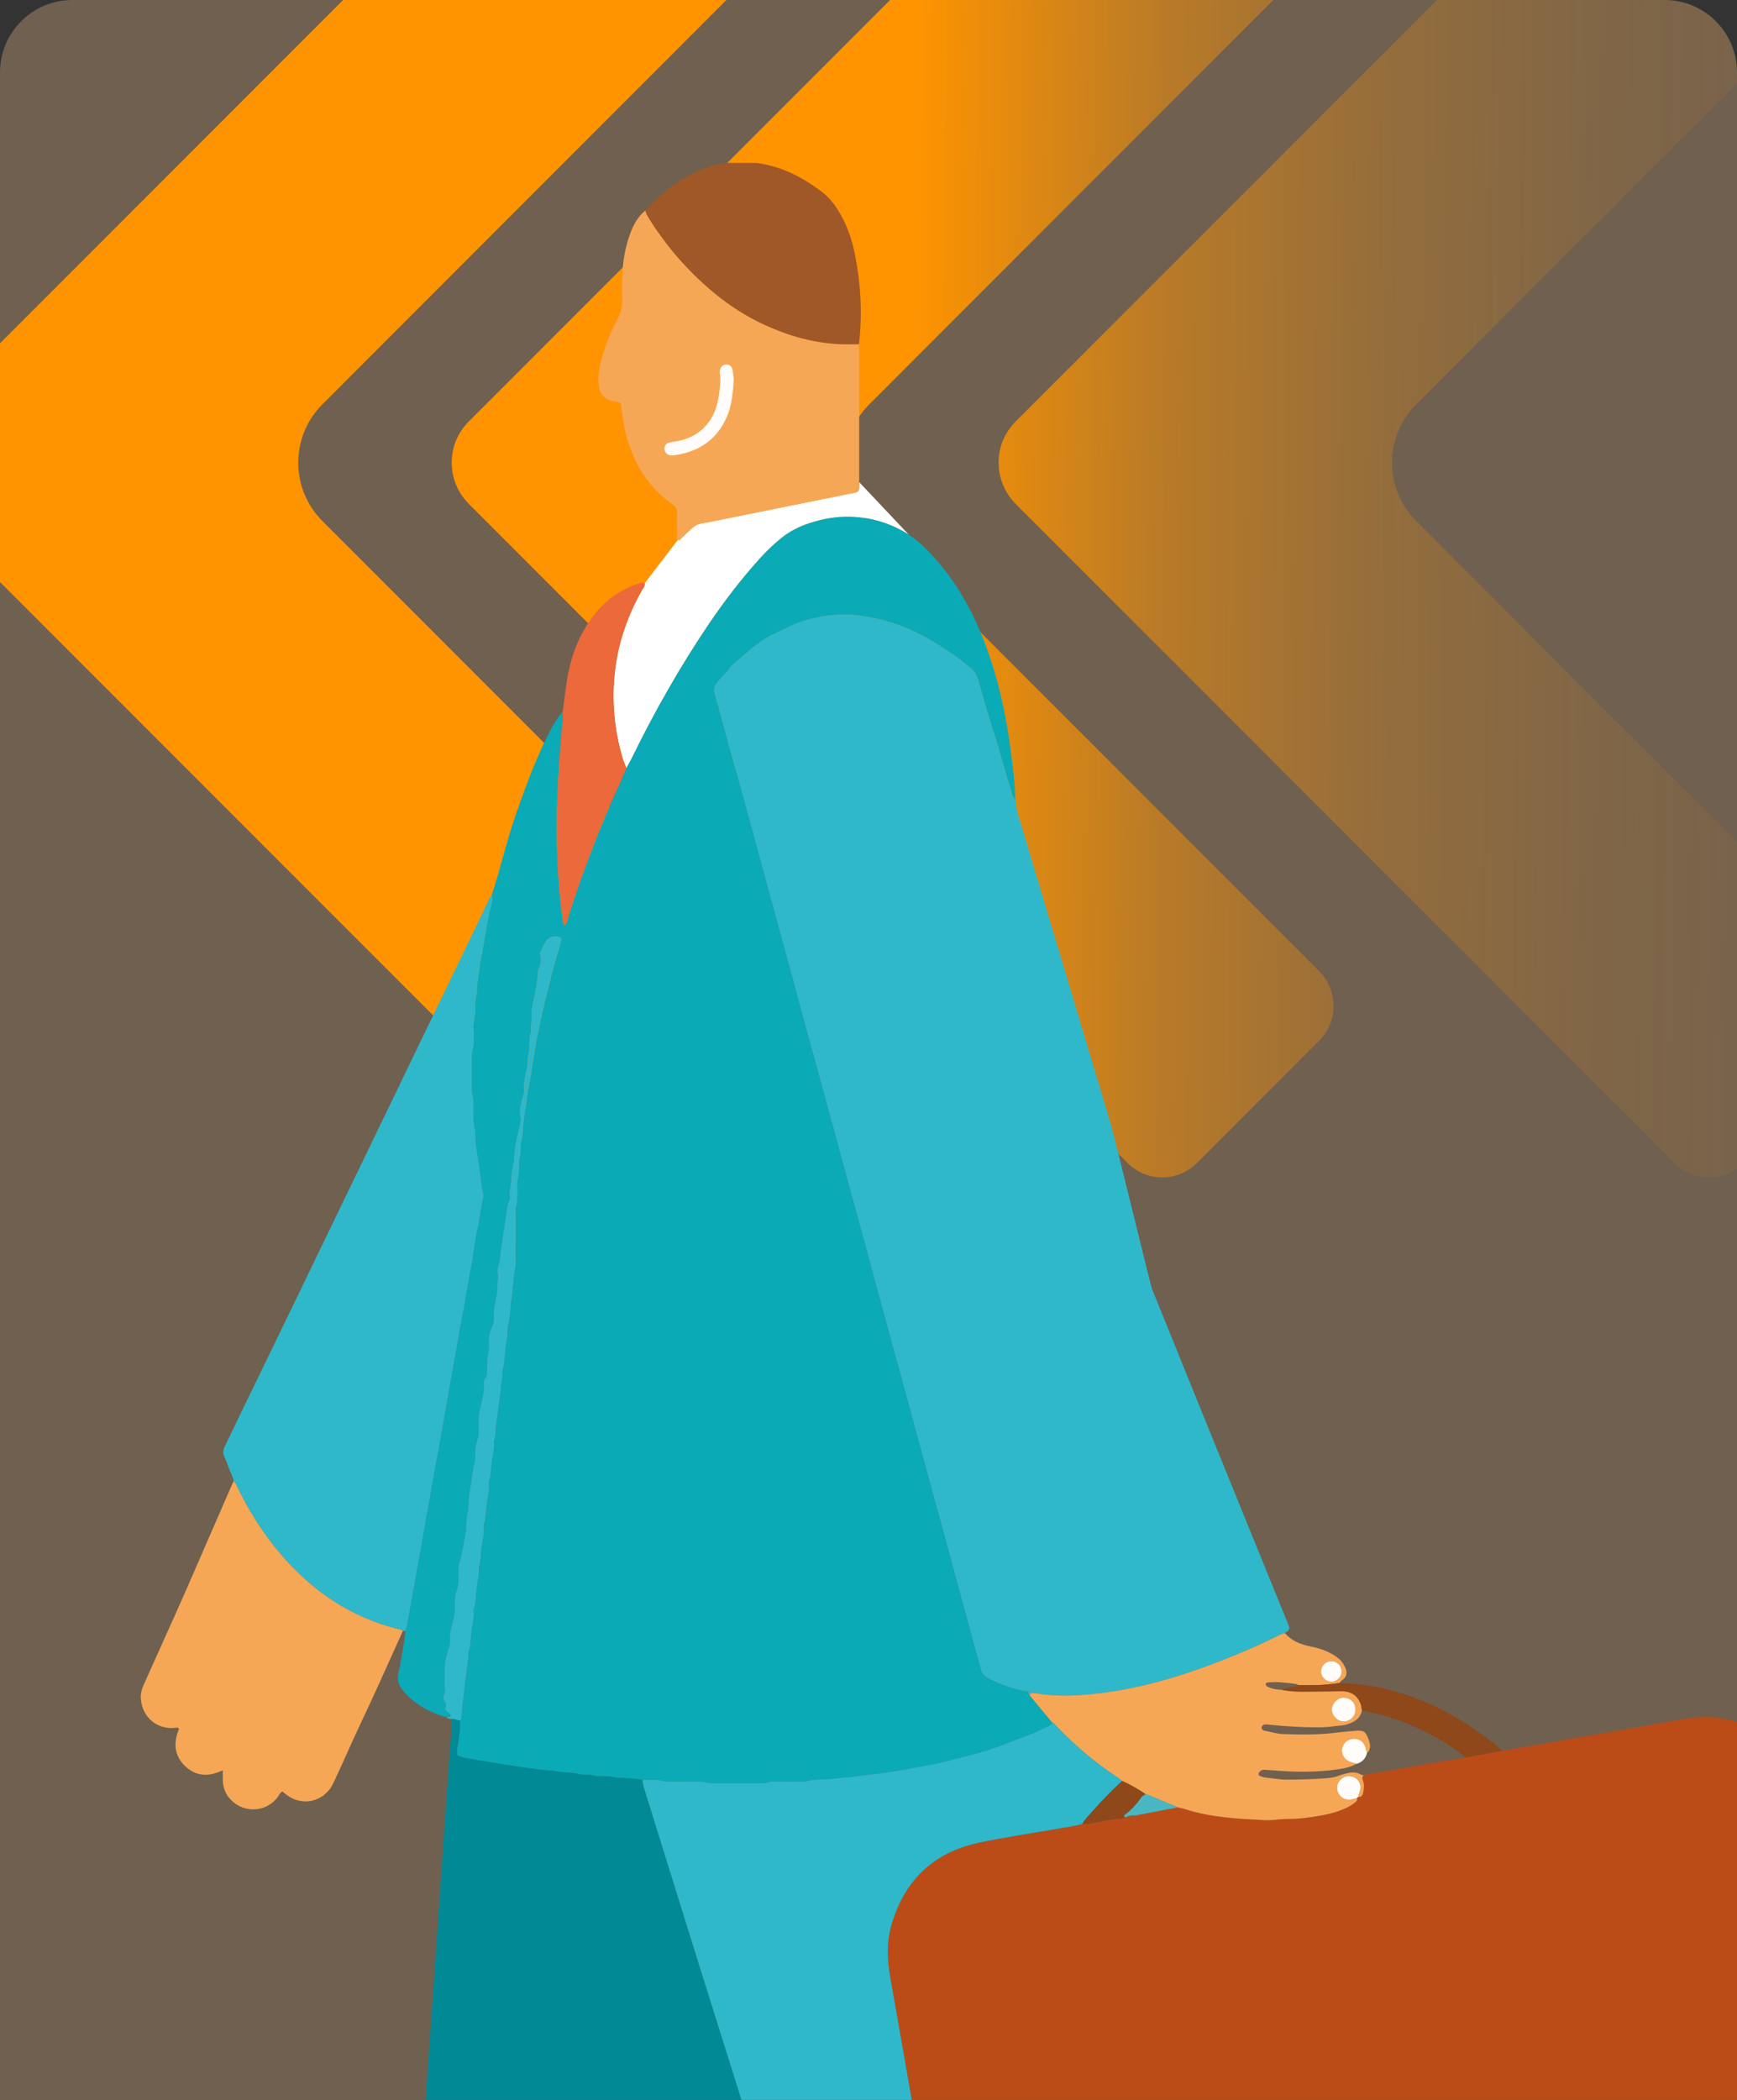 <svg width="288" height="348" viewBox="0 0 288 348" fill="none" xmlns="http://www.w3.org/2000/svg">
<rect x="0" y="0" width="288" height="348" fill="#333333" stroke="none"/>
<g clip-path="url(#clip0_4814_4566)">
<path d="M0 12C0 5.373 5.373 0 12 0H276C282.627 0 288 5.373 288 12V348H0V12Z" fill="#706050"/>
<path d="M168.398 83.504L206.594 121.7L277.628 192.733C280.791 195.926 285.946 195.926 289.139 192.733L309.409 172.463C312.572 169.3 312.572 164.144 309.409 160.952L234.809 86.352C229.465 81.007 229.465 72.348 234.809 67.004L308.328 -6.541C312.105 -10.289 312.105 -16.411 308.328 -20.193L290.224 -38.296C286.446 -42.074 280.324 -42.074 276.546 -38.296L193.357 44.893L168.402 69.848C164.624 73.596 164.624 79.719 168.402 83.5L168.398 83.504Z" fill="url(#paint0_linear_4814_4566)"/>
<path d="M77.726 83.504L115.922 121.7L186.956 192.733C190.119 195.926 195.274 195.926 198.467 192.733L218.737 172.463C221.9 169.3 221.9 164.144 218.737 160.952L144.137 86.352C138.793 81.007 138.793 72.348 144.137 67.004L217.656 -6.541C221.433 -10.289 221.433 -16.411 217.656 -20.193L199.552 -38.296C195.774 -42.074 189.652 -42.074 185.874 -38.296L102.685 44.893L77.73 69.848C73.952 73.596 73.952 79.719 77.73 83.5L77.726 83.504Z" fill="url(#paint1_linear_4814_4566)"/>
<path d="M-12.954 83.504L25.243 121.7L96.276 192.733C99.439 195.926 104.595 195.926 107.787 192.733L128.057 172.463C131.22 169.3 131.22 164.144 128.057 160.952L53.458 86.352C48.113 81.007 48.113 72.348 53.458 67.004L126.976 -6.541C130.754 -10.289 130.754 -16.411 126.976 -20.193L108.872 -38.296C105.095 -42.074 98.972 -42.074 95.195 -38.296L12.006 44.893L-12.95 69.848C-16.728 73.596 -16.728 79.719 -12.95 83.5L-12.954 83.504Z" fill="url(#paint2_linear_4814_4566)"/>
<g clip-path="url(#clip1_4814_4566)">
<path d="M226.696 290.051C226.696 291.331 225.659 292.368 224.379 292.368C223.099 292.368 222.062 291.331 222.062 290.051C222.062 288.772 223.099 287.735 224.379 287.735C225.659 287.735 226.696 288.772 226.696 290.051Z" fill="#FFFCF9"/>
<path d="M150.721 88.647C147.753 86.751 144.485 85.735 140.941 85.643C138.624 85.584 136.391 85.993 134.2 86.707C132.544 87.245 131.008 88.018 129.636 89.103C128.279 90.178 127.039 91.382 125.883 92.67C122.913 95.973 120.204 99.486 117.707 103.158C112.785 110.393 108.499 117.99 104.66 125.845C104.415 126.347 104.126 126.825 103.856 127.315C103.64 126.75 103.391 126.194 103.217 125.614C102.66 123.735 102.243 121.825 102.004 119.871C101.351 114.548 101.803 109.343 103.533 104.262C104.285 102.048 105.247 99.924 106.396 97.884C106.614 97.5 106.964 97.153 106.908 96.644L112.408 89.445C112.729 89.612 112.888 89.262 113.076 89.088C113.663 88.554 114.228 87.993 114.815 87.461C115.234 87.078 115.709 86.843 116.298 86.745C117.814 86.495 119.32 86.166 120.828 85.863C127.638 84.489 134.443 83.112 141.255 81.739C142.436 81.5 142.438 81.506 142.451 80.32V79.899L150.716 88.647H150.721Z" fill="white"/>
<path d="M310.684 364.672C308.669 372.005 304.053 376.792 296.619 378.543C292.541 379.502 288.368 380.065 284.238 380.792C280.243 381.496 276.245 382.175 272.25 382.876C268.256 383.576 264.266 384.294 260.269 384.992C256.275 385.689 252.276 386.37 248.282 387.066C244.149 387.786 240.016 388.509 235.886 389.242C234.373 389.512 232.865 389.818 231.355 390.105C231.217 390.105 231.072 390.09 230.938 390.113C228.504 390.549 226.072 390.999 223.634 391.422C218.532 392.31 213.427 393.182 208.325 394.072C203.775 394.866 199.228 395.689 194.678 396.487C189.578 397.379 184.469 398.242 179.371 399.149C176.903 399.589 174.442 399.646 172.002 399.059C164.759 397.315 160.031 392.868 157.884 385.721C157.346 383.928 157.149 382.062 156.824 380.225C155.827 374.617 154.874 369.002 153.892 363.392C152.91 357.783 151.911 352.176 150.926 346.566C149.82 340.268 148.731 333.965 147.608 327.669C147.082 324.73 146.982 321.8 147.832 318.922C149.99 311.607 154.791 306.997 162.254 305.386C166.583 304.454 170.984 303.853 175.347 303.061C176.721 302.814 178.122 302.686 179.463 302.261C179.926 302.244 180.404 302.293 180.85 302.198C182.611 301.828 184.369 301.432 186.176 301.363C186.296 301.356 186.411 301.228 186.528 301.157L186.658 301.122L186.79 301.134C187.28 301.13 187.8 301.279 188.219 300.874C189.216 300.684 190.21 300.491 191.205 300.301C192.561 300.039 193.916 299.779 195.271 299.519C195.68 299.616 196.096 299.683 196.492 299.812C200.792 301.214 205.256 301.402 209.716 301.643C210.932 301.71 212.129 301.446 213.337 301.446C215.346 301.446 217.329 301.199 219.296 300.824C220.853 300.527 222.377 300.097 223.779 299.324C224.143 299.123 224.478 298.868 224.805 298.608C224.994 298.457 225.073 298.233 224.979 297.982C225.05 297.921 225.121 297.858 225.195 297.795C225.739 297.875 225.945 297.498 226.024 297.085C226.16 296.365 226.232 295.627 225.928 294.924C225.798 294.618 225.917 294.396 226.081 294.165C230.211 293.445 234.34 292.72 238.47 292.004C239.939 291.75 241.411 291.52 242.882 291.279C244.947 290.9 247.01 290.523 249.075 290.146C253.304 289.406 257.533 288.669 261.762 287.932C265.164 287.337 268.564 286.74 271.965 286.147C274.77 285.661 277.564 285.087 280.384 284.717C284.397 284.185 288.203 284.989 291.707 287.017C296.828 289.976 299.899 294.419 300.938 300.229C302.352 308.134 303.722 316.05 305.104 323.961C306.179 330.126 307.241 336.292 308.313 342.457C309.073 346.826 310.102 351.158 310.605 355.567C311.396 362.517 310.776 364.362 310.69 364.674L310.684 364.672Z" fill="#BB4C18"/>
<path d="M174.443 285.446C174.399 285.575 174.389 285.779 174.303 285.82C173.213 286.35 172.128 286.893 171.012 287.354C169.68 287.907 168.299 288.338 166.971 288.902C164.477 289.962 161.852 290.6 159.251 291.296C157.012 291.897 154.752 292.419 152.462 292.812C150.363 293.173 148.277 293.604 146.159 293.866C145.332 293.971 144.5 294.054 143.675 294.167C142.02 294.394 140.362 294.547 138.705 294.72C137.358 294.861 136.019 294.938 134.673 294.968C134.534 294.972 134.384 294.978 134.26 295.033C133.682 295.288 133.068 295.232 132.465 295.234C131.204 295.24 129.943 295.234 128.682 295.24C128.355 295.24 128.003 295.183 127.708 295.288C126.843 295.59 125.955 295.51 125.075 295.512C122.834 295.523 120.593 295.519 118.351 295.512C117.979 295.512 117.576 295.567 117.239 295.449C116.552 295.209 115.859 295.242 115.163 295.24C113.808 295.234 112.455 295.24 111.1 295.234C110.773 295.234 110.423 295.294 110.124 295.2C108.932 294.817 107.717 294.993 106.513 294.968C105.13 294.817 103.752 294.578 102.351 294.653C102.307 294.653 102.256 294.653 102.214 294.639C101.36 294.329 100.47 294.415 99.588 294.39C99.265 294.377 98.92 294.4 98.62 294.297C98.073 294.113 97.522 294.126 96.965 294.111C96.687 294.103 96.398 294.111 96.132 294.042C94.915 293.711 93.647 293.807 92.414 293.579C91.281 293.372 90.11 293.374 88.962 293.219C87.175 292.982 85.393 292.691 83.61 292.423C82.787 292.297 81.964 292.178 81.143 292.039C79.729 291.798 78.317 291.551 76.905 291.298C76.679 291.258 76.451 291.204 76.235 291.126C75.891 291.005 75.703 290.76 75.73 290.383C75.743 290.198 75.753 290.012 75.785 289.827C76.057 288.275 76.321 286.721 76.273 285.138C76.354 285.027 76.499 284.916 76.501 284.8C76.528 283.776 76.725 282.767 76.8 281.753C76.878 280.684 77.085 279.637 77.178 278.571C77.312 277.05 77.641 275.546 77.686 274.011C77.691 273.871 77.686 273.722 77.737 273.596C78.116 272.574 78.055 271.481 78.179 270.431C78.315 269.286 78.667 268.144 78.531 266.967C78.516 266.833 78.543 266.682 78.589 266.554C78.945 265.53 78.893 264.439 79.027 263.387C79.172 262.241 79.505 261.1 79.377 259.923C79.362 259.791 79.394 259.64 79.44 259.51C79.811 258.488 79.706 257.395 79.863 256.341C80.032 255.206 80.347 254.056 80.219 252.879C80.204 252.747 80.248 252.6 80.29 252.466C80.627 251.44 80.571 250.35 80.709 249.297C80.86 248.153 81.199 247.012 81.061 245.832C81.046 245.702 81.101 245.558 81.143 245.424C81.448 244.391 81.421 243.306 81.555 242.253C81.702 241.107 82.041 239.965 81.899 238.788C82.255 237.948 82.115 237.039 82.253 236.17C82.435 235.024 82.619 233.878 82.714 232.724C82.806 231.614 83.135 230.525 83.043 229.398C83.44 228.61 83.149 227.724 83.386 226.92C83.688 225.883 83.688 224.798 83.792 223.749C83.907 222.597 84.251 221.459 84.15 220.284C84.14 220.152 84.211 220.012 84.232 219.874C84.387 218.82 84.651 217.765 84.659 216.709C84.666 215.534 85.093 214.413 84.988 213.24C85.307 212.484 85.133 211.657 85.311 210.898C85.497 210.109 85.531 209.334 85.531 208.542C85.531 206.064 85.531 203.586 85.537 201.108C85.537 200.689 85.472 200.237 85.602 199.856C85.87 199.074 85.791 198.285 85.814 197.497C85.832 196.797 85.724 196.069 85.889 195.405C86.086 194.613 86.073 193.834 86.096 193.046C86.107 192.673 86.059 192.273 86.178 191.934C86.385 191.339 86.365 190.742 86.379 190.135C86.385 189.81 86.344 189.462 86.44 189.161C86.813 187.992 86.71 186.762 86.882 185.57C87.031 184.569 87.194 183.553 87.284 182.535C87.42 181.017 87.791 179.521 88.042 178.013C88.354 176.136 88.595 174.247 88.956 172.381C89.391 170.15 89.875 167.923 90.42 165.716C91.136 162.825 91.798 159.922 92.722 157.088C92.866 156.648 92.954 156.187 93.044 155.731C93.082 155.532 92.971 155.354 92.774 155.297C91.813 155.023 90.996 155.286 90.453 156.122C90.124 156.629 89.896 157.197 89.622 157.739C89.536 157.913 89.504 158.097 89.586 158.28C89.886 158.937 89.666 159.555 89.454 160.179C89.349 160.487 89.207 160.806 89.201 161.12C89.152 162.804 88.746 164.427 88.426 166.067C88.275 166.838 88.067 167.641 88.145 168.403C88.237 169.297 87.921 170.148 88.04 171.023C87.5 172.404 88.049 173.918 87.5 175.298C87.565 176.147 87.42 176.97 87.215 177.787C86.972 178.744 86.88 179.712 86.93 180.694C86.951 181.075 86.829 181.419 86.714 181.781C86.348 182.919 85.929 184.06 86.318 185.294C86.381 185.497 86.318 185.755 86.272 185.979C85.845 188.069 85.185 190.118 85.233 192.286C85.238 192.466 85.143 192.646 85.114 192.828C84.967 193.744 84.699 194.665 84.727 195.578C84.756 196.552 84.278 197.489 84.584 198.471C84.628 198.611 84.473 198.815 84.412 198.988C84.32 199.25 84.188 199.508 84.146 199.78C83.853 201.657 83.568 203.536 83.308 205.419C83.246 205.88 83.141 206.341 83.099 206.791C82.986 207.999 82.85 209.193 82.473 210.354C82.443 210.44 82.431 210.549 82.458 210.63C82.766 211.598 82.358 212.559 82.439 213.527C82.475 213.942 82.37 214.354 82.307 214.769C82.131 215.915 81.794 217.042 81.88 218.221C81.922 218.787 81.821 219.319 81.585 219.853C81.201 220.707 81.004 221.614 81.04 222.567C81.061 223.079 81.136 223.627 80.996 224.103C80.709 225.071 80.784 226.044 80.766 227.018C80.755 227.484 80.803 227.959 80.466 228.353C80.202 228.663 80.188 229.042 80.213 229.417C80.286 230.55 80.039 231.643 79.754 232.72C79.467 233.811 79.312 234.905 79.356 236.034C79.392 236.966 79.417 237.898 79.096 238.805C78.813 239.603 78.759 240.443 78.797 241.289C78.811 241.612 78.818 241.957 78.73 242.263C78.455 243.204 78.321 244.163 78.193 245.133C77.986 246.697 77.626 248.239 77.678 249.833C77.682 249.971 77.686 250.122 77.645 250.25C77.219 251.551 77.406 252.923 77.159 254.255C76.895 255.666 76.685 257.093 76.3 258.477C76.097 259.206 75.979 259.925 75.992 260.679C76.009 261.657 76.082 262.646 75.711 263.586C75.393 264.391 75.418 265.233 75.439 266.072C75.466 267.107 75.294 268.142 74.978 269.089C74.706 269.914 74.595 270.704 74.589 271.544C74.589 272.007 74.643 272.518 74.48 272.926C73.879 274.432 73.69 275.974 73.724 277.584C73.738 278.311 73.636 279.042 73.74 279.78C73.793 280.144 73.797 280.534 73.625 280.881C73.439 281.26 73.529 281.598 73.701 281.952C73.839 282.237 74.065 282.517 73.9 282.871C73.724 283.246 73.933 283.495 74.184 283.724C74.356 283.879 74.561 284.004 74.706 284.182C74.794 284.289 74.727 284.467 74.58 284.509C74.404 284.56 74.212 284.555 74.025 284.576C71.771 284.019 69.788 282.934 68.024 281.449C67.565 281.064 67.174 280.59 66.786 280.129C66.064 279.266 65.814 278.357 66.08 277.172C66.589 274.912 66.891 272.604 67.274 270.314C67.427 269.541 67.582 268.768 67.727 267.993C67.959 266.762 68.19 265.53 68.412 264.298C68.667 262.885 68.91 261.469 69.164 260.055C69.375 258.867 69.601 257.682 69.813 256.496C70.062 255.08 70.297 253.662 70.548 252.248C70.768 251.014 71.003 249.783 71.221 248.551C71.463 247.183 71.69 245.809 71.935 244.441C72.157 243.208 72.398 241.98 72.622 240.747C72.875 239.333 73.114 237.915 73.368 236.501C73.579 235.313 73.809 234.13 74.019 232.944C74.27 231.528 74.503 230.11 74.752 228.694C74.97 227.46 75.209 226.231 75.427 224.997C75.669 223.629 75.889 222.255 76.136 220.885C76.359 219.654 76.604 218.424 76.826 217.193C77.081 215.779 77.316 214.361 77.569 212.947C77.783 211.759 78.026 210.576 78.225 209.388C78.541 207.513 78.738 205.614 79.157 203.762C79.557 201.994 79.716 200.187 80.148 198.429C80.2 198.216 80.148 197.968 80.112 197.742C80.07 197.468 79.968 197.202 79.932 196.927C79.725 195.411 79.565 193.888 79.322 192.378C79.061 190.771 78.776 189.173 78.799 187.539C78.799 187.445 78.811 187.347 78.786 187.261C78.355 185.797 78.577 184.295 78.514 182.808C78.499 182.439 78.503 182.051 78.397 181.704C78.254 181.243 78.242 180.786 78.242 180.319C78.242 178.543 78.237 176.767 78.242 174.993C78.242 174.666 78.195 174.31 78.305 174.019C78.562 173.336 78.505 172.638 78.514 171.941C78.529 171.009 78.371 170.035 78.577 169.147C78.939 167.586 78.598 165.971 79.075 164.44C78.971 163.265 79.341 162.136 79.423 160.973C79.532 159.457 79.945 157.963 80.175 156.451C80.462 154.57 80.812 152.704 81.216 150.842C81.39 150.046 81.758 149.237 81.524 148.374C82.965 144.001 83.964 139.497 85.476 135.143C86.976 130.832 88.537 126.546 90.543 122.443C91.318 120.857 92.146 119.289 93.302 117.929C93.306 118.208 93.331 118.488 93.31 118.767C93.136 120.903 92.925 123.042 92.782 125.181C92.634 127.367 92.55 129.56 92.439 131.751C92.144 137.589 92.353 143.414 92.904 149.229C93.034 150.607 93.27 151.975 93.472 153.445C94.048 153.114 94.016 152.582 94.144 152.18C96.576 144.476 99.483 136.959 102.864 129.619C103.216 128.859 103.528 128.08 103.859 127.311C104.129 126.821 104.418 126.343 104.663 125.84C108.502 117.986 112.79 110.386 117.71 103.154C120.207 99.482 122.916 95.969 125.886 92.666C127.042 91.38 128.282 90.173 129.639 89.099C131.011 88.016 132.547 87.243 134.203 86.703C136.392 85.988 138.627 85.58 140.944 85.639C144.488 85.731 147.756 86.747 150.724 88.642C152.504 89.78 153.953 91.321 155.34 92.905C159.15 97.257 161.762 102.291 163.7 107.695C165.342 112.276 166.458 116.991 167.202 121.8C167.694 124.984 168.111 128.172 168.302 131.389C168.325 131.762 168.31 132.135 168.312 132.51C167.784 131.988 167.723 131.255 167.52 130.608C166.787 128.256 166.138 125.876 165.432 123.513C165.019 122.131 164.55 120.763 164.137 119.383C163.469 117.154 162.799 114.928 162.189 112.686C161.955 111.825 161.502 111.145 160.824 110.629C160.304 110.236 159.823 109.792 159.301 109.406C156.373 107.242 153.31 105.313 149.911 103.937C147.301 102.877 144.591 102.253 141.815 101.96C139.775 101.744 137.706 101.88 135.695 102.297C134.337 102.578 132.986 102.923 131.69 103.487C130.617 103.952 129.587 104.494 128.527 104.976C125.764 106.235 123.636 108.346 121.374 110.278C121.267 110.368 121.156 110.466 121.091 110.585C120.704 111.298 120.1 111.821 119.541 112.381C119.244 112.68 119.024 113.036 118.77 113.367C118.387 113.861 118.335 114.312 118.511 114.919C119.258 117.51 119.939 120.12 120.649 122.722C121.076 124.293 121.523 125.855 121.954 127.424C122.629 129.891 123.299 132.359 123.971 134.826C124.411 136.443 124.849 138.056 125.289 139.671C125.972 142.185 126.656 144.696 127.341 147.208C127.781 148.823 128.225 150.435 128.667 152.05C129.344 154.516 130.025 156.981 130.695 159.448C131.135 161.066 131.558 162.683 131.996 164.297C132.689 166.857 133.386 169.41 134.086 171.968C134.526 173.583 134.976 175.192 135.42 176.807C136.093 179.274 136.765 181.741 137.437 184.209C137.875 185.826 138.315 187.439 138.755 189.054C139.438 191.567 140.123 194.079 140.808 196.59C141.248 198.205 141.692 199.818 142.134 201.433C142.808 203.9 143.491 206.364 144.161 208.833C144.599 210.448 145.022 212.065 145.462 213.68C146.155 216.24 146.853 218.793 147.552 221.35C147.992 222.965 148.443 224.576 148.887 226.191C149.559 228.659 150.231 231.124 150.904 233.593C151.341 235.208 151.781 236.821 152.219 238.436C152.904 240.95 153.587 243.461 154.272 245.973C154.712 247.588 155.158 249.2 155.6 250.815C156.274 253.283 156.955 255.746 157.625 258.216C158.065 259.831 158.488 261.448 158.928 263.063C159.621 265.622 160.321 268.175 161.019 270.733C161.58 272.796 162.137 274.861 162.711 276.92C162.77 277.134 162.914 277.333 163.055 277.515C163.348 277.892 163.76 278.114 164.179 278.326C166.188 279.346 168.308 280.014 170.524 280.387C170.524 280.433 170.524 280.481 170.53 280.527C170.534 280.573 170.541 280.62 170.549 280.664C170.557 280.708 170.574 280.749 170.595 280.791C170.608 280.812 170.618 280.831 170.631 280.852C170.643 280.871 170.662 280.89 170.679 280.909C171.043 281.351 171.406 281.795 171.77 282.237C172.133 282.681 172.497 283.123 172.862 283.565C173.387 284.197 173.915 284.826 174.443 285.456V285.446Z" fill="#0AAAB7"/>
<path d="M138.267 397.354C138.254 397.507 138.24 397.66 138.227 397.815C137.873 400.262 137.519 402.708 137.165 405.155C136.625 408.896 136.082 412.635 135.546 416.375C135.142 419.193 134.75 422.01 134.346 424.829C133.822 428.478 133.288 432.123 132.766 435.774C132.251 439.374 131.753 442.981 131.237 446.582C130.722 450.185 130.186 453.783 129.669 457.386C129.16 460.94 128.674 464.501 128.152 468.056C127.991 469.164 127.84 470.268 127.834 471.388C127.381 472.572 127.375 472.633 126.191 472.507C123.724 472.245 121.244 472.377 118.779 472.199C116.263 472.019 113.737 472.103 111.225 471.927C108.754 471.753 106.276 471.822 103.811 471.654C101.152 471.47 98.486 471.548 95.834 471.363C93.178 471.179 90.512 471.256 87.86 471.078C85.296 470.905 82.724 470.972 80.166 470.802C77.695 470.636 75.221 470.632 72.749 470.544C71.864 470.511 70.982 470.408 70.096 470.37C68.883 470.318 67.67 470.257 66.472 470.555C66.3 470.597 66.105 470.536 65.921 470.523C65.167 470.173 64.359 470.32 63.571 470.287C62.142 470.228 62.142 470.287 62.239 468.881C62.488 465.293 62.75 461.705 63.005 458.117C63.112 456.626 63.219 455.134 63.318 453.643C63.542 450.193 63.743 446.741 63.984 443.291C64.302 438.725 64.654 434.161 64.978 429.592C65.115 427.682 65.211 425.77 65.345 423.86C65.588 420.41 65.844 416.962 66.091 413.514C66.2 411.977 66.306 410.437 66.409 408.9C66.633 405.448 66.847 401.998 67.079 398.548C67.352 394.493 67.637 390.438 67.917 386.383C68.2 382.282 68.485 378.18 68.768 374.079C69.044 370.072 69.323 366.063 69.597 362.054C69.88 357.953 70.163 353.849 70.445 349.75C70.724 345.741 71.005 341.732 71.283 337.725C71.564 333.67 71.841 329.615 72.121 325.56C72.402 321.458 72.685 317.357 72.967 313.256C73.248 309.201 73.533 305.145 73.814 301.09C74.092 297.083 74.356 293.072 74.649 289.065C74.752 287.668 74.938 286.277 74.876 284.872C75.374 284.782 75.793 285.113 76.271 285.134C76.319 286.719 76.053 288.271 75.782 289.823C75.751 290.006 75.743 290.192 75.728 290.378C75.701 290.758 75.889 291.003 76.233 291.122C76.449 291.2 76.675 291.252 76.903 291.294C78.313 291.545 79.725 291.794 81.141 292.035C81.962 292.174 82.785 292.293 83.608 292.419C85.391 292.689 87.173 292.978 88.96 293.215C90.106 293.367 91.278 293.367 92.412 293.575C93.647 293.803 94.913 293.707 96.13 294.038C96.396 294.109 96.685 294.098 96.963 294.107C97.518 294.121 98.071 294.107 98.618 294.293C98.918 294.396 99.263 294.375 99.586 294.385C100.468 294.411 101.358 294.327 102.212 294.635C102.254 294.649 102.305 294.651 102.348 294.649C103.75 294.574 105.126 294.813 106.51 294.964C106.575 295.33 106.601 295.707 106.712 296.061C108.002 300.246 109.307 304.427 110.61 308.61C111.454 311.325 112.298 314.037 113.144 316.752C114.617 321.465 116.089 326.182 117.566 330.894C118.527 333.963 119.493 337.03 120.459 340.096C121.996 344.987 123.535 349.876 125.069 354.769C126.489 359.304 127.901 363.843 129.317 368.382C130.19 371.182 131.057 373.989 131.937 376.787C133.613 382.124 135.295 387.457 136.972 392.792C137.379 394.078 137.787 395.369 138.183 396.659C138.25 396.879 138.244 397.12 138.271 397.352L138.267 397.354Z" fill="#028996"/>
<path d="M213.02 270.624C212.716 270.737 212.4 270.825 212.111 270.97C209.895 272.076 207.641 273.102 205.354 274.051C197.426 277.335 189.317 279.977 180.715 280.785C177.686 281.07 174.651 281.133 171.635 280.588C171.314 280.245 170.902 280.379 170.516 280.377C168.3 280.004 166.18 279.336 164.172 278.315C163.753 278.104 163.338 277.882 163.047 277.505C162.906 277.325 162.762 277.124 162.703 276.91C162.127 274.851 161.572 272.786 161.011 270.723C160.315 268.165 159.614 265.61 158.92 263.052C158.483 261.437 158.059 259.82 157.618 258.205C156.945 255.738 156.266 253.272 155.592 250.805C155.15 249.19 154.706 247.577 154.264 245.962C153.579 243.451 152.896 240.939 152.211 238.426C151.774 236.811 151.334 235.198 150.896 233.583C150.224 231.116 149.553 228.648 148.879 226.181C148.437 224.566 147.986 222.955 147.545 221.34C146.845 218.782 146.145 216.227 145.454 213.67C145.016 212.055 144.593 210.438 144.153 208.823C143.481 206.355 142.8 203.89 142.126 201.422C141.684 199.807 141.24 198.195 140.8 196.58C140.115 194.068 139.43 191.557 138.747 189.043C138.307 187.428 137.867 185.815 137.43 184.198C136.757 181.731 136.087 179.263 135.413 176.796C134.971 175.181 134.52 173.572 134.078 171.957C133.379 169.4 132.679 166.845 131.988 164.287C131.55 162.672 131.127 161.055 130.687 159.438C130.015 156.971 129.336 154.505 128.659 152.04C128.218 150.425 127.773 148.812 127.334 147.197C126.649 144.686 125.964 142.174 125.281 139.661C124.841 138.046 124.403 136.433 123.963 134.816C123.291 132.348 122.623 129.881 121.946 127.413C121.515 125.845 121.069 124.282 120.641 122.711C119.929 120.11 119.251 117.502 118.503 114.909C118.327 114.301 118.379 113.851 118.762 113.357C119.016 113.026 119.236 112.67 119.533 112.37C120.093 111.811 120.698 111.287 121.083 110.575C121.148 110.456 121.261 110.357 121.366 110.267C123.628 108.338 125.756 106.224 128.519 104.966C129.579 104.484 130.61 103.941 131.682 103.476C132.979 102.915 134.332 102.567 135.687 102.287C137.698 101.872 139.767 101.734 141.807 101.949C144.583 102.245 147.293 102.867 149.903 103.927C153.303 105.305 156.365 107.232 159.293 109.396C159.815 109.781 160.297 110.225 160.816 110.619C161.495 111.134 161.947 111.813 162.182 112.676C162.791 114.917 163.464 117.146 164.13 119.372C164.542 120.755 165.014 122.12 165.424 123.503C166.128 125.866 166.779 128.243 167.512 130.597C167.714 131.247 167.776 131.978 168.304 132.499C168.35 132.581 168.434 132.658 168.436 132.74C168.47 134.405 169.098 135.932 169.559 137.491C171.643 144.516 173.759 151.531 175.862 158.55C178.618 167.76 181.377 176.97 184.129 186.182C184.984 189.045 190.752 212.993 191.012 213.628C193.031 218.552 195.006 223.495 197.007 228.426C200.377 236.731 203.753 245.036 207.132 253.337C209.208 258.442 211.29 263.542 213.37 268.643C213.422 268.772 213.475 268.904 213.529 269.032C213.843 269.73 213.956 270.178 213.014 270.612L213.02 270.624Z" fill="#2FB8CA"/>
<path d="M81.219 150.844C80.815 152.704 80.465 154.57 80.178 156.453C79.948 157.965 79.535 159.459 79.426 160.975C79.342 162.138 78.974 163.267 79.078 164.442C78.601 165.973 78.942 167.588 78.58 169.149C78.375 170.035 78.532 171.009 78.517 171.943C78.507 172.64 78.565 173.338 78.308 174.021C78.199 174.312 78.245 174.668 78.245 174.995C78.239 176.771 78.241 178.547 78.245 180.321C78.245 180.788 78.257 181.247 78.4 181.706C78.507 182.053 78.502 182.441 78.517 182.81C78.578 184.297 78.358 185.799 78.789 187.263C78.814 187.349 78.802 187.447 78.802 187.541C78.779 189.175 79.064 190.773 79.326 192.38C79.571 193.89 79.728 195.415 79.935 196.929C79.971 197.202 80.073 197.468 80.115 197.744C80.151 197.968 80.201 198.218 80.151 198.431C79.719 200.191 79.56 201.996 79.16 203.764C78.743 205.616 78.544 207.516 78.228 209.39C78.027 210.58 77.786 211.763 77.572 212.949C77.321 214.363 77.087 215.781 76.829 217.195C76.607 218.426 76.362 219.656 76.14 220.888C75.892 222.257 75.673 223.631 75.43 224.999C75.21 226.233 74.971 227.463 74.755 228.696C74.506 230.112 74.273 231.53 74.022 232.946C73.813 234.134 73.582 235.317 73.371 236.503C73.117 237.917 72.878 239.335 72.625 240.749C72.401 241.982 72.16 243.21 71.938 244.444C71.693 245.811 71.467 247.185 71.224 248.553C71.006 249.787 70.771 251.019 70.551 252.25C70.302 253.664 70.067 255.082 69.816 256.498C69.607 257.686 69.378 258.871 69.167 260.057C68.913 261.471 68.67 262.887 68.415 264.3C68.193 265.532 67.962 266.764 67.73 267.995C67.585 268.768 67.43 269.541 67.277 270.316C67.118 270.306 66.957 270.299 66.796 270.289C66.588 270.071 66.305 270.046 66.031 269.979C59.569 268.387 54.037 265.14 49.295 260.509C45.244 256.552 42.094 251.946 39.568 246.896C39.321 246.4 39.17 245.843 38.73 245.457C38.671 244.737 38.233 244.154 38.014 243.49C37.779 242.783 37.496 242.087 37.195 241.404C36.926 240.797 36.987 240.256 37.28 239.666C38.137 237.952 38.946 236.216 39.781 234.492C42.186 229.532 44.599 224.576 47.002 219.614C49.708 214.023 52.406 208.425 55.112 202.832C57.938 196.986 60.767 191.142 63.595 185.296C66.257 179.785 68.915 174.274 71.576 168.763C74.137 163.462 76.699 158.164 79.259 152.861C79.847 151.642 80.417 150.412 80.993 149.187C81.133 148.892 81.265 148.59 81.529 148.378C81.764 149.241 81.395 150.048 81.221 150.846L81.219 150.844Z" fill="#2FB8CA"/>
<path d="M142.454 58.455C142.454 57.99 142.425 57.523 142.41 57.056C141.195 57.045 139.976 57.095 138.766 57.018C136.15 56.85 133.586 56.337 131.095 55.531C126.328 53.987 122.03 51.597 118.19 48.369C113.968 44.823 110.386 40.73 107.516 36.019C107.294 35.653 107.072 35.305 107.047 34.87C105.866 35.791 105.147 37.029 104.611 38.391C103.781 40.496 103.36 42.695 103.224 44.94C103.13 46.478 103.105 48.024 103.157 49.563C103.195 50.715 102.996 51.737 102.441 52.77C101.293 54.911 100.388 57.169 99.726 59.513C99.393 60.69 99.198 61.88 99.23 63.105C99.286 65.38 100.078 66.274 102.363 66.613C102.898 66.695 102.914 66.697 103.011 67.332C103.176 68.44 103.266 69.562 103.492 70.654C104.586 75.974 107.045 80.461 111.58 83.634C112.051 83.963 112.277 84.311 112.258 84.897C112.221 86.158 112.24 87.419 112.252 88.682C112.256 88.944 112.118 89.292 112.415 89.447C112.736 89.614 112.895 89.264 113.084 89.091C113.67 88.556 114.236 87.995 114.822 87.463C115.241 87.08 115.717 86.845 116.305 86.747C117.822 86.498 119.328 86.169 120.836 85.865C127.645 84.491 134.451 83.115 141.262 81.741C142.444 81.502 142.446 81.508 142.458 80.323V79.901C142.458 72.755 142.458 65.604 142.458 58.455H142.454ZM120.62 68.813C119.198 72.344 116.586 74.445 112.899 75.258C112.401 75.367 111.888 75.461 111.377 75.474C110.671 75.49 110.183 75.013 110.166 74.382C110.155 73.867 110.426 73.465 110.922 73.343C111.328 73.243 111.747 73.19 112.162 73.119C116.318 72.399 118.697 69.496 119.208 65.336C119.351 64.181 119.539 63.021 119.334 61.846C119.298 61.628 119.349 61.381 119.416 61.163C119.566 60.667 119.971 60.392 120.467 60.405C120.964 60.417 121.345 60.704 121.447 61.239C121.563 61.833 121.609 62.439 121.667 62.889C121.519 65.007 121.37 66.961 120.622 68.813H120.62Z" fill="#F6A756"/>
<path d="M66.788 270.289C64.53 275.264 62.337 280.268 59.989 285.2C58.443 288.447 57.034 291.75 55.505 295.001C55.268 295.508 55.031 296.03 54.7 296.472C53.249 298.409 50.471 299.36 47.84 297.674C47.493 297.45 47.178 297.171 46.829 296.901C46.385 297.092 46.274 297.531 46.029 297.848C44.177 300.252 40.953 300.388 38.909 298.83C37.692 297.902 37.011 296.664 36.948 295.118C36.925 294.572 36.944 294.025 36.944 293.371C34.634 294.494 32.489 294.433 30.658 292.653C28.823 290.871 28.763 288.713 29.697 286.491C29.458 286.244 29.226 286.315 28.999 286.344C26.429 286.662 23.583 284.928 23.344 281.459C23.285 280.611 23.558 279.801 23.907 279.025C25.076 276.428 26.241 273.831 27.407 271.231C28.459 268.888 29.527 266.552 30.556 264.2C33.157 258.255 35.74 252.3 38.329 246.352C38.459 246.052 38.595 245.755 38.729 245.457C39.167 245.843 39.317 246.4 39.567 246.896C42.093 251.946 45.245 256.552 49.294 260.509C54.036 265.14 59.568 268.387 66.03 269.979C66.302 270.046 66.585 270.071 66.795 270.289H66.788Z" fill="#F6A756"/>
<path d="M226.866 288.143C226.409 286.933 226.07 286.721 224.775 286.83C223.659 286.922 222.544 287.021 221.432 287.159C218.546 287.521 215.651 287.477 212.754 287.379C211.675 287.343 210.643 287 209.591 286.801C209.342 286.753 209.189 286.575 209.183 286.311C209.177 286.049 209.449 285.787 209.734 285.777C209.872 285.768 210.012 285.777 210.151 285.793C213.127 286.105 216.106 286.286 219.099 286.254C220.274 286.242 221.424 286.026 222.586 285.934C222.953 285.904 223.315 285.779 223.667 285.657C224.744 285.291 225.565 284.66 225.812 283.472C225.76 283.154 225.753 282.819 225.653 282.515C225.154 281.036 224.082 280.276 222.513 280.284C220.561 280.297 218.604 280.339 216.65 280.345C215.257 280.352 213.86 280.345 212.488 280.037C211.65 280.014 210.838 279.882 210.092 279.48C209.987 279.424 209.889 279.283 209.866 279.166C209.82 278.927 210.044 278.833 210.201 278.822C210.798 278.778 211.399 278.737 211.994 278.772C212.913 278.829 213.829 278.94 214.744 279.051C214.966 279.078 215.176 279.197 215.389 279.275C216.627 279.262 217.865 279.292 219.101 279.233C220.104 279.185 221.101 279.032 222.102 278.925C222.243 278.611 222.544 278.456 222.785 278.24C223.259 277.817 223.34 277.272 223.177 276.707C223.076 276.355 222.888 276.022 222.693 275.706C222.266 275.012 221.619 274.56 220.927 274.156C219.748 273.464 218.46 273.087 217.13 272.819C215.548 272.499 214.105 271.893 213.024 270.626C212.721 270.739 212.404 270.827 212.115 270.972C209.899 272.078 207.645 273.104 205.358 274.053C197.43 277.337 189.322 279.979 180.719 280.787C177.69 281.072 174.655 281.135 171.639 280.59C171.316 280.682 170.893 280.467 170.68 280.9C171.042 281.342 171.404 281.786 171.769 282.228C172.131 282.672 172.496 283.114 172.86 283.556C173.386 284.189 173.914 284.817 174.442 285.448C174.8 285.598 175.009 285.917 175.263 286.183C178.323 289.381 181.683 292.22 185.396 294.637C185.598 294.767 185.778 294.932 185.962 295.089C185.989 295.11 186.016 295.133 186.044 295.154C186.1 295.175 186.159 295.198 186.224 295.227C186.257 295.242 186.291 295.257 186.326 295.271C186.398 295.303 186.473 295.336 186.551 295.374C186.63 295.412 186.712 295.452 186.798 295.493C187.011 295.598 187.242 295.718 187.483 295.847C188.44 296.361 189.506 297.008 189.923 297.351C190.059 297.381 190.201 297.387 190.327 297.439C191.976 298.131 193.622 298.824 195.268 299.519C195.677 299.616 196.094 299.683 196.49 299.813C200.79 301.214 205.253 301.402 209.713 301.643C210.93 301.71 212.126 301.446 213.334 301.446C215.343 301.446 217.327 301.199 219.294 300.824C220.85 300.527 222.375 300.097 223.776 299.324C224.14 299.123 224.476 298.868 224.802 298.608C224.991 298.457 225.07 298.233 224.976 297.982C224.708 298.053 224.444 298.133 224.172 298.193C223.135 298.434 222.199 297.942 221.807 296.955C221.478 296.128 221.807 295.175 222.614 294.643C223.661 293.95 225.42 294.494 225.573 296.042C225.636 296.685 225.305 297.209 225.192 297.795C225.737 297.875 225.942 297.498 226.021 297.085C226.158 296.365 226.229 295.627 225.925 294.924C225.795 294.618 225.915 294.396 226.078 294.165C225.938 294.147 225.774 294.17 225.665 294.103C224.737 293.527 223.786 293.732 222.833 294C222.473 294.103 222.115 294.214 221.767 294.346C221.147 294.58 220.511 294.641 219.853 294.693C217.662 294.867 215.471 294.938 213.274 294.928C212.099 294.924 210.951 294.689 209.79 294.58C209.472 294.551 209.164 294.411 208.858 294.295C208.653 294.218 208.619 293.876 208.774 293.698C208.999 293.437 209.275 293.275 209.625 293.29C210.046 293.309 210.465 293.338 210.884 293.374C214.524 293.692 218.162 293.747 221.786 293.227C222.831 293.076 223.904 292.9 224.932 292.27C224.482 292.14 224.124 292.067 223.791 291.93C222.949 291.589 222.419 290.745 222.519 289.955C222.639 289.004 223.34 288.288 224.241 288.196C225.234 288.097 225.988 288.548 226.344 289.457C226.459 289.752 226.394 290.114 226.685 290.372C226.991 290.38 226.983 290.094 227.052 289.911C227.287 289.298 227.086 288.707 226.872 288.139L226.866 288.143ZM222.942 281.34C223.914 281.447 224.834 282.224 224.725 283.452C224.754 284.371 223.887 285.265 222.804 285.291C221.797 285.314 220.818 284.31 220.818 283.313C220.818 282.256 221.903 281.225 222.942 281.342V281.34ZM220.735 275.295C221.658 275.295 222.417 276.037 222.431 276.956C222.448 277.871 221.711 278.655 220.797 278.686C219.819 278.72 219.009 277.924 219.028 276.95C219.046 276.032 219.807 275.295 220.735 275.295Z" fill="#F6A756"/>
<path d="M142.41 57.056C141.195 57.045 139.976 57.095 138.766 57.018C136.149 56.85 133.586 56.337 131.095 55.531C126.328 53.987 122.03 51.597 118.19 48.369C113.967 44.823 110.386 40.73 107.516 36.019C107.294 35.653 107.072 35.305 107.047 34.869C107.294 34.589 107.547 34.312 107.803 34.042C110.281 31.428 113.136 29.333 116.55 28.022C117.853 27.522 119.191 27.149 120.582 27H125.377C127.76 27.287 129.993 28.052 132.124 29.137C133.54 29.857 134.847 30.753 136.124 31.688C137.54 32.722 138.567 34.107 139.417 35.626C140.611 37.762 141.357 40.066 141.813 42.45C142.739 47.282 142.999 52.154 142.414 57.056H142.41Z" fill="#A05828"/>
<path d="M103.536 104.262C101.804 109.343 101.352 114.548 102.007 119.871C102.246 121.823 102.661 123.733 103.22 125.614C103.394 126.192 103.643 126.749 103.859 127.315C103.528 128.084 103.216 128.863 102.864 129.623C99.483 136.961 96.576 144.48 94.144 152.184C94.016 152.587 94.048 153.119 93.472 153.449C93.271 151.977 93.034 150.609 92.904 149.233C92.351 143.418 92.144 137.593 92.439 131.756C92.55 129.567 92.636 127.374 92.783 125.185C92.925 123.046 93.137 120.908 93.311 118.771C93.331 118.495 93.306 118.214 93.302 117.933C93.516 116.316 93.706 114.693 93.947 113.08C94.565 108.947 95.958 105.123 98.574 101.817C100.441 99.455 102.786 97.739 105.664 96.786C106.062 96.656 106.448 96.484 106.911 96.646C106.967 97.153 106.615 97.502 106.4 97.886C105.25 99.926 104.288 102.05 103.536 104.264V104.262Z" fill="#EB693A"/>
<path d="M93.04 155.731C92.95 156.187 92.862 156.646 92.718 157.088C91.792 159.922 91.13 162.825 90.416 165.716C89.871 167.923 89.387 170.148 88.952 172.381C88.589 174.247 88.348 176.136 88.038 178.013C87.789 179.521 87.416 181.019 87.28 182.535C87.19 183.555 87.027 184.571 86.878 185.57C86.704 186.762 86.809 187.99 86.436 189.161C86.34 189.46 86.379 189.81 86.375 190.135C86.363 190.74 86.384 191.339 86.174 191.934C86.055 192.273 86.105 192.673 86.093 193.046C86.07 193.836 86.08 194.615 85.885 195.405C85.72 196.069 85.829 196.797 85.81 197.497C85.787 198.287 85.866 199.074 85.598 199.856C85.468 200.237 85.533 200.689 85.533 201.108C85.527 203.586 85.529 206.064 85.527 208.542C85.527 209.334 85.493 210.111 85.307 210.898C85.129 211.657 85.301 212.484 84.984 213.24C85.089 214.413 84.662 215.534 84.656 216.709C84.647 217.765 84.383 218.82 84.228 219.874C84.207 220.012 84.134 220.15 84.147 220.284C84.247 221.459 83.904 222.597 83.788 223.749C83.684 224.798 83.684 225.883 83.382 226.92C83.147 227.724 83.439 228.61 83.039 229.398C83.131 230.525 82.802 231.614 82.71 232.724C82.615 233.878 82.433 235.026 82.249 236.17C82.111 237.039 82.249 237.948 81.895 238.788C82.04 239.965 81.698 241.109 81.551 242.253C81.417 243.304 81.445 244.389 81.139 245.424C81.099 245.556 81.042 245.7 81.057 245.832C81.195 247.012 80.856 248.155 80.705 249.297C80.567 250.348 80.621 251.437 80.286 252.466C80.244 252.598 80.2 252.744 80.215 252.879C80.345 254.056 80.029 255.206 79.859 256.341C79.702 257.392 79.807 258.488 79.436 259.51C79.39 259.64 79.356 259.789 79.373 259.923C79.501 261.1 79.168 262.244 79.023 263.387C78.891 264.439 78.942 265.53 78.585 266.554C78.539 266.684 78.512 266.833 78.527 266.967C78.663 268.144 78.311 269.286 78.175 270.431C78.049 271.481 78.112 272.574 77.733 273.596C77.685 273.724 77.687 273.871 77.683 274.011C77.639 275.546 77.31 277.05 77.174 278.571C77.082 279.637 76.874 280.684 76.797 281.753C76.721 282.767 76.524 283.776 76.497 284.8C76.497 284.916 76.348 285.025 76.269 285.138C75.791 285.117 75.372 284.786 74.874 284.876C74.562 284.857 74.248 284.838 74.019 284.578C74.204 284.557 74.396 284.562 74.574 284.511C74.721 284.469 74.788 284.289 74.7 284.185C74.555 284.009 74.35 283.883 74.178 283.726C73.927 283.498 73.718 283.248 73.894 282.873C74.059 282.519 73.835 282.239 73.695 281.954C73.523 281.6 73.433 281.263 73.619 280.883C73.791 280.536 73.787 280.144 73.734 279.782C73.627 279.044 73.734 278.313 73.718 277.587C73.684 275.976 73.873 274.434 74.474 272.928C74.637 272.518 74.581 272.009 74.583 271.546C74.589 270.706 74.698 269.916 74.972 269.091C75.288 268.144 75.458 267.109 75.433 266.075C75.412 265.237 75.385 264.393 75.705 263.588C76.076 262.648 76.003 261.659 75.986 260.681C75.974 259.927 76.091 259.208 76.294 258.48C76.679 257.095 76.889 255.669 77.153 254.257C77.4 252.923 77.213 251.553 77.639 250.252C77.678 250.122 77.674 249.973 77.672 249.835C77.62 248.241 77.98 246.699 78.188 245.135C78.317 244.163 78.449 243.206 78.724 242.265C78.812 241.959 78.805 241.616 78.791 241.291C78.755 240.445 78.808 239.605 79.09 238.807C79.411 237.9 79.386 236.968 79.35 236.036C79.306 234.907 79.461 233.813 79.748 232.722C80.033 231.645 80.28 230.552 80.207 229.419C80.182 229.044 80.196 228.665 80.46 228.355C80.799 227.963 80.751 227.488 80.76 227.021C80.778 226.045 80.703 225.073 80.99 224.105C81.13 223.629 81.055 223.081 81.034 222.57C80.998 221.616 81.195 220.71 81.579 219.855C81.817 219.321 81.918 218.789 81.874 218.223C81.788 217.044 82.125 215.917 82.301 214.771C82.364 214.357 82.469 213.944 82.433 213.529C82.352 212.562 82.76 211.6 82.452 210.632C82.425 210.551 82.439 210.442 82.467 210.356C82.844 209.195 82.98 208.002 83.093 206.793C83.135 206.343 83.24 205.882 83.302 205.421C83.562 203.538 83.849 201.659 84.14 199.782C84.182 199.51 84.314 199.252 84.406 198.991C84.465 198.815 84.622 198.613 84.578 198.473C84.272 197.491 84.75 196.552 84.721 195.58C84.691 194.669 84.962 193.748 85.108 192.83C85.137 192.648 85.232 192.468 85.228 192.288C85.179 190.12 85.839 188.071 86.266 185.981C86.31 185.757 86.375 185.499 86.312 185.296C85.923 184.06 86.344 182.921 86.708 181.783C86.824 181.421 86.945 181.077 86.924 180.696C86.874 179.714 86.966 178.746 87.209 177.789C87.414 176.974 87.559 176.149 87.494 175.3C88.043 173.92 87.494 172.406 88.034 171.025C87.913 170.15 88.231 169.299 88.139 168.405C88.061 167.643 88.269 166.84 88.42 166.07C88.74 164.429 89.147 162.806 89.195 161.122C89.203 160.806 89.346 160.489 89.448 160.182C89.66 159.557 89.882 158.942 89.58 158.282C89.498 158.1 89.528 157.915 89.616 157.741C89.888 157.199 90.118 156.629 90.447 156.124C90.99 155.289 91.805 155.025 92.768 155.299C92.965 155.356 93.076 155.534 93.038 155.733L93.04 155.731Z" fill="#2FB8CA"/>
<path d="M249.065 290.146C246.999 290.523 244.936 290.9 242.871 291.279C242.71 290.856 242.324 290.651 241.991 290.408C240.709 289.476 239.369 288.632 237.982 287.863C234.162 285.745 230.119 284.233 225.808 283.468C225.756 283.15 225.75 282.815 225.649 282.511C225.15 281.032 224.078 280.272 222.509 280.28C220.557 280.293 218.601 280.335 216.646 280.341C215.253 280.347 213.856 280.341 212.484 280.033C212.648 279.96 212.805 279.874 212.975 279.817C213.76 279.553 214.617 279.614 215.383 279.271C216.621 279.258 217.859 279.287 219.095 279.229C220.098 279.181 221.095 279.028 222.097 278.921C225.236 279.003 228.322 279.428 231.348 280.308C234.589 281.246 237.678 282.534 240.617 284.18C242.984 285.508 245.215 287.035 247.358 288.699C247.946 289.155 248.495 289.66 249.063 290.144L249.065 290.146Z" fill="#8E4819"/>
<path d="M174.436 285.443C174.794 285.594 175.004 285.915 175.257 286.179C178.319 289.375 181.677 292.215 185.391 294.632C185.621 294.783 185.822 294.978 186.038 295.152C184.3 296.75 182.657 298.44 181.103 300.217C180.527 300.874 179.884 301.48 179.455 302.259C178.114 302.684 176.713 302.81 175.339 303.059C170.978 303.851 166.575 304.452 162.245 305.386C154.782 306.997 149.981 311.607 147.824 318.922C146.976 321.8 147.076 324.73 147.6 327.667C148.723 333.963 149.81 340.266 150.918 346.564C151.904 352.174 152.901 357.781 153.884 363.39C154.866 369 155.819 374.615 156.816 380.222C157.143 382.059 157.34 383.928 157.878 385.719C160.025 392.868 164.753 397.312 171.996 399.057C174.434 399.646 176.895 399.587 179.365 399.147C184.463 398.238 189.572 397.377 194.672 396.485C199.222 395.689 203.767 394.866 208.319 394.07C213.421 393.178 218.526 392.31 223.628 391.42C226.064 390.995 228.496 390.545 230.93 390.111C231.066 390.086 231.208 390.105 231.349 390.103C231.715 392.924 232.103 395.741 232.442 398.565C232.694 400.649 232.88 402.74 233.102 404.828C233.347 407.147 233.603 409.463 233.848 411.782C233.961 412.848 233.99 413.921 234.124 414.989C234.325 416.608 234.376 418.244 234.505 419.871C234.646 421.637 234.805 423.403 234.958 425.169C234.97 425.309 234.985 425.447 234.993 425.588C235.119 427.919 235.157 430.256 235.389 432.577C235.636 435.043 235.569 437.518 235.791 439.986C235.963 441.888 235.879 443.815 235.938 445.727C235.955 446.303 235.668 446.548 235.18 446.741C232.834 447.661 230.496 448.603 228.157 449.541C227.551 449.784 226.95 450.042 226.349 450.293C225.917 450.293 225.536 450.467 225.147 450.626C223.68 451.223 222.208 451.808 220.737 452.392C207.59 457.629 194.442 462.865 181.296 468.112C180.967 468.244 180.552 468.274 180.366 468.663C178.018 469.581 175.668 470.49 173.324 471.415C170.197 472.649 167.074 473.895 163.95 475.138C163.777 475.207 163.605 475.284 163.427 475.337C163.018 475.458 162.811 475.37 162.675 474.962C162.331 473.944 162.005 472.922 161.682 471.897C160.354 467.666 159.03 463.433 157.709 459.2C155.107 450.865 152.512 442.531 149.908 434.198C148.251 428.895 146.59 423.593 144.927 418.292C142.845 411.654 140.759 405.018 138.679 398.381C138.625 398.205 138.601 398.018 138.566 397.836C138.534 397.633 138.467 397.449 138.266 397.352C138.239 397.122 138.243 396.881 138.178 396.661C137.785 395.369 137.374 394.08 136.97 392.792C135.292 387.457 133.61 382.124 131.934 376.789C131.055 373.989 130.187 371.184 129.312 368.382C127.896 363.845 126.484 359.306 125.064 354.771C123.533 349.88 121.993 344.989 120.456 340.1C119.492 337.034 118.525 333.967 117.563 330.899C116.086 326.186 114.614 321.471 113.141 316.754C112.295 314.041 111.451 311.327 110.607 308.612C109.306 304.429 108.001 300.248 106.709 296.063C106.6 295.711 106.575 295.332 106.508 294.966C107.714 294.991 108.929 294.817 110.119 295.198C110.416 295.294 110.768 295.232 111.095 295.232C112.45 295.236 113.803 295.232 115.159 295.236C115.856 295.238 116.549 295.204 117.234 295.445C117.572 295.562 117.974 295.508 118.347 295.508C120.588 295.512 122.829 295.516 125.072 295.508C125.954 295.504 126.84 295.588 127.707 295.284C128.001 295.181 128.355 295.238 128.681 295.236C129.942 295.232 131.203 295.236 132.464 295.229C133.07 295.227 133.679 295.284 134.259 295.028C134.383 294.974 134.534 294.968 134.672 294.963C136.019 294.932 137.357 294.855 138.704 294.714C140.363 294.542 142.022 294.39 143.675 294.161C144.5 294.048 145.331 293.964 146.159 293.86C148.276 293.596 150.363 293.164 152.462 292.806C154.753 292.412 157.013 291.889 159.25 291.289C161.852 290.594 164.476 289.955 166.973 288.895C168.299 288.332 169.681 287.898 171.011 287.347C172.128 286.885 173.213 286.342 174.302 285.814C174.39 285.772 174.398 285.567 174.442 285.437L174.436 285.443Z" fill="#2FB8CA"/>
<path d="M179.461 302.259C179.888 301.482 180.533 300.877 181.109 300.217C182.664 298.441 184.306 296.75 186.044 295.152C186.926 295.477 189.257 296.796 189.924 297.347C189.699 297.508 189.41 297.624 189.264 297.837C188.493 298.95 187.605 299.942 186.511 300.745C186.446 300.793 186.371 300.885 186.375 300.952C186.379 301.021 186.474 301.086 186.528 301.151C186.411 301.222 186.298 301.352 186.178 301.356C184.369 301.425 182.613 301.821 180.85 302.192C180.401 302.286 179.926 302.238 179.461 302.257V302.259Z" fill="#8E4819"/>
<path d="M186.528 301.153C186.474 301.086 186.379 301.023 186.375 300.954C186.371 300.887 186.446 300.795 186.511 300.747C187.605 299.944 188.493 298.949 189.264 297.839C189.412 297.626 189.699 297.51 189.923 297.349C190.06 297.378 190.202 297.387 190.328 297.439C191.976 298.128 193.623 298.824 195.269 299.519C193.914 299.779 192.558 300.039 191.203 300.3C190.208 300.491 189.213 300.684 188.218 300.874C187.72 300.835 187.234 300.868 186.79 301.134L186.656 301.119L186.528 301.157V301.153Z" fill="#49B7C3"/>
<path d="M224.974 297.982C224.706 298.053 224.44 298.13 224.17 298.193C223.133 298.434 222.194 297.942 221.805 296.955C221.478 296.128 221.807 295.177 222.611 294.645C223.659 293.952 225.418 294.496 225.569 296.042C225.632 296.685 225.303 297.209 225.188 297.795C225.116 297.858 225.045 297.919 224.974 297.982Z" fill="#FFFCF9"/>
<path d="M186.789 301.13C187.233 300.864 187.719 300.83 188.218 300.87C187.799 301.275 187.279 301.126 186.789 301.13Z" fill="#A05828"/>
<path d="M171.64 280.588C171.317 280.682 170.894 280.465 170.681 280.898C170.534 280.752 170.528 280.565 170.523 280.377C170.909 280.377 171.319 280.245 171.64 280.588Z" fill="#49B7C3"/>
<path d="M121.668 62.889C121.521 65.009 121.37 66.961 120.624 68.815C119.202 72.346 116.588 74.447 112.904 75.26C112.403 75.371 111.892 75.463 111.383 75.476C110.675 75.492 110.189 75.015 110.172 74.384C110.16 73.867 110.432 73.465 110.928 73.343C111.335 73.243 111.754 73.192 112.166 73.121C116.322 72.403 118.704 69.498 119.213 65.338C119.355 64.183 119.541 63.023 119.338 61.848C119.301 61.63 119.353 61.381 119.418 61.163C119.569 60.667 119.973 60.392 120.467 60.405C120.964 60.419 121.345 60.704 121.448 61.239C121.563 61.831 121.609 62.439 121.668 62.889Z" fill="#FFFCF9"/>
<path d="M224.725 283.452C224.752 284.371 223.887 285.265 222.806 285.291C221.796 285.314 220.82 284.31 220.82 283.311C220.82 282.253 221.905 281.225 222.944 281.34C223.916 281.449 224.836 282.224 224.725 283.452Z" fill="#FFFCF9"/>
<path d="M220.737 275.295C221.662 275.295 222.419 276.034 222.435 276.956C222.452 277.873 221.713 278.655 220.802 278.686C219.823 278.72 219.013 277.926 219.032 276.952C219.05 276.034 219.811 275.295 220.737 275.297V275.295Z" fill="#FFFCF9"/>
</g>
</g>
<defs>
<linearGradient id="paint0_linear_4814_4566" x1="308.698" y1="77.233" x2="-7.065" y2="74.326" gradientUnits="userSpaceOnUse">
<stop stop-color="#FF9400" stop-opacity="0.2"/>
<stop offset="0.06" stop-color="#FF9400" stop-opacity="0.058"/>
<stop offset="0.14" stop-color="#FF9400" stop-opacity="0.116"/>
<stop offset="0.25" stop-color="#FF9400" stop-opacity="0.25"/>
<stop offset="0.37" stop-color="#FF9400" stop-opacity="0.518"/>
<stop offset="0.5" stop-color="#FF9400"/>
<stop offset="0.78" stop-color="#FF9400"/>
<stop offset="1" stop-color="#FF9400"/>
</linearGradient>
<linearGradient id="paint1_linear_4814_4566" x1="308.693" y1="78.067" x2="-7.07" y2="75.163" gradientUnits="userSpaceOnUse">
<stop stop-color="#FF9400" stop-opacity="0.2"/>
<stop offset="0.06" stop-color="#FF9400" stop-opacity="0.058"/>
<stop offset="0.14" stop-color="#FF9400" stop-opacity="0.116"/>
<stop offset="0.25" stop-color="#FF9400" stop-opacity="0.25"/>
<stop offset="0.37" stop-color="#FF9400" stop-opacity="0.518"/>
<stop offset="0.5" stop-color="#FF9400"/>
<stop offset="0.78" stop-color="#FF9400"/>
<stop offset="1" stop-color="#FF9400"/>
</linearGradient>
<linearGradient id="paint2_linear_4814_4566" x1="308.683" y1="78.9" x2="-7.08" y2="75.996" gradientUnits="userSpaceOnUse">
<stop stop-color="#FF9400" stop-opacity="0.2"/>
<stop offset="0.06" stop-color="#FF9400" stop-opacity="0.058"/>
<stop offset="0.14" stop-color="#FF9400" stop-opacity="0.116"/>
<stop offset="0.25" stop-color="#FF9400" stop-opacity="0.25"/>
<stop offset="0.37" stop-color="#FF9400" stop-opacity="0.518"/>
<stop offset="0.5" stop-color="#FF9400"/>
<stop offset="0.78" stop-color="#FF9400"/>
<stop offset="1" stop-color="#FF9400"/>
</linearGradient>
<clipPath id="clip0_4814_4566">
<path d="M0 12C0 5.373 5.373 0 12 0H276C282.627 0 288 5.373 288 12V348H0V12Z" fill="white"/>
</clipPath>
<clipPath id="clip1_4814_4566">
<rect width="288" height="571.698" fill="white" transform="translate(0 27)"/>
</clipPath>
</defs>
</svg>
